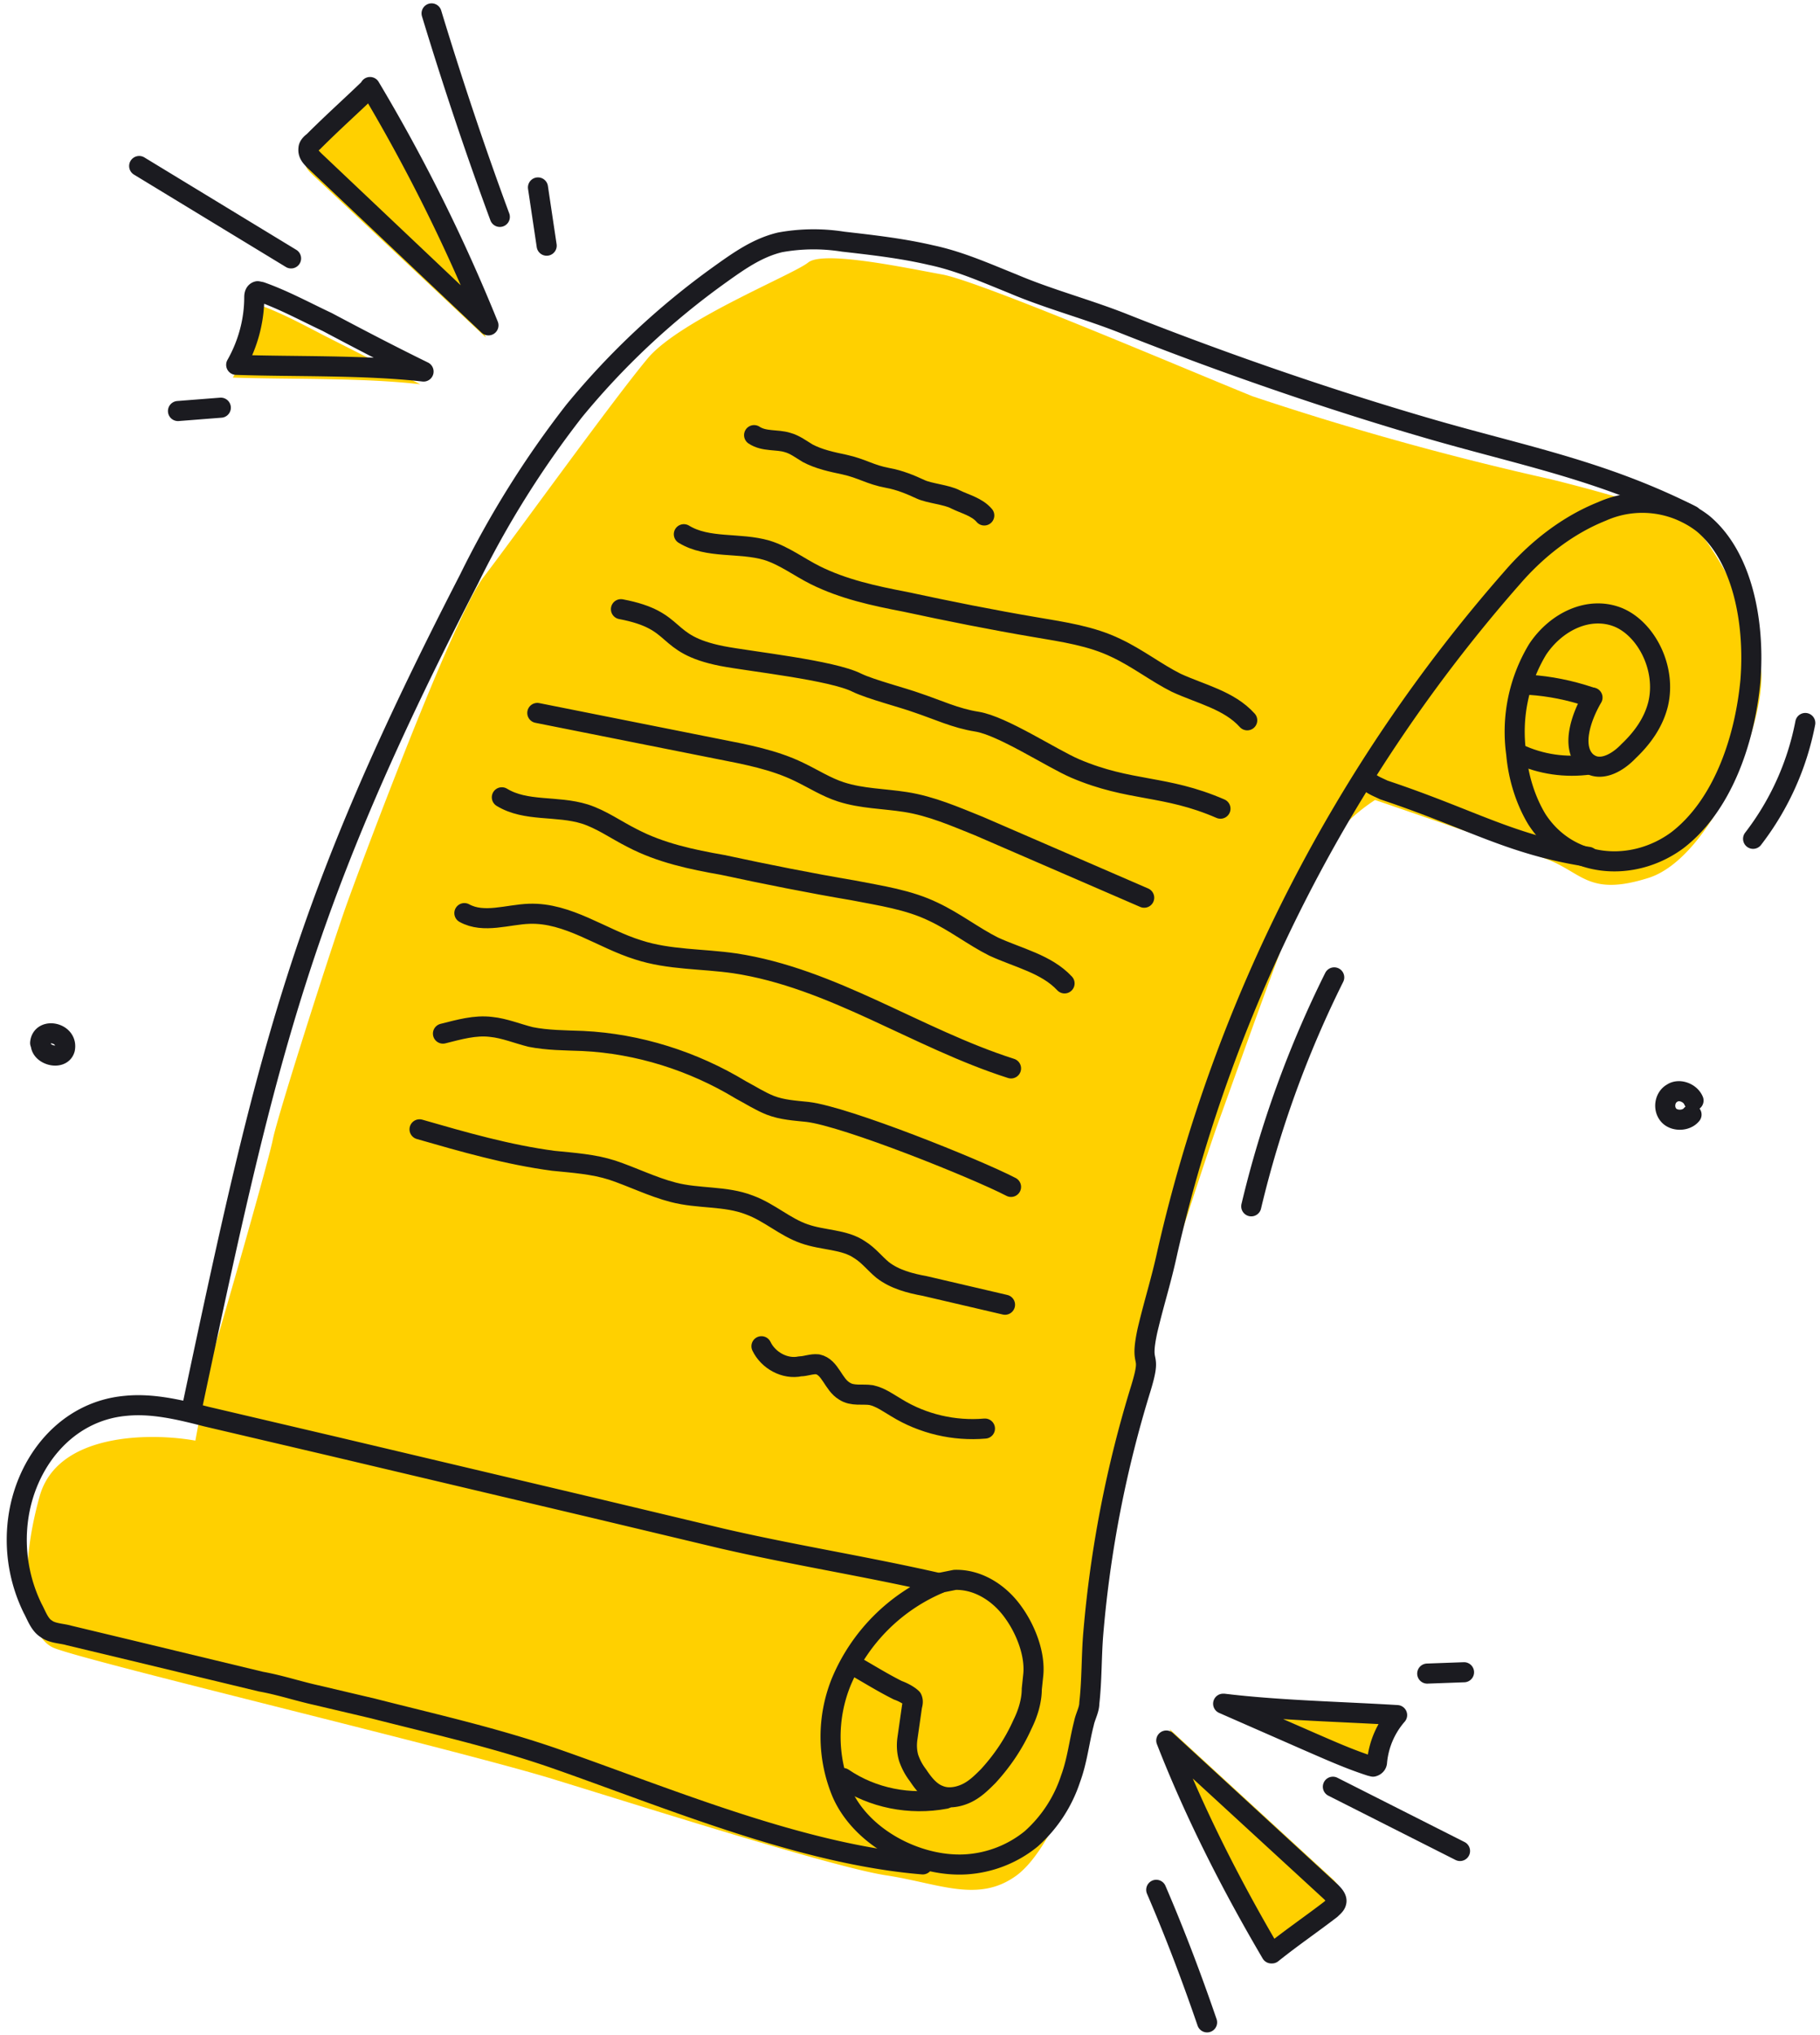 <svg width="272" height="304" viewBox="0 0 272 304" fill="none" xmlns="http://www.w3.org/2000/svg"><path d="M5.9 223.6c2.6-9.6 16.6-9.6 23.3-8.4l2-10.9c3-10.1 9-31.1 9.6-34.2.8-3.8 8.4-27.6 10.9-34.7 2.5-7 16-43 20.5-49.1 4.6-6 19.8-27.1 24.8-33 5.1-5.7 21.6-12.3 23.8-14.1 2.3-1.8 14.5.8 20 1.8 5.6 1 35.8 13.9 46.4 18.2a450.6 450.6 0 0 0 44.6 12.4 260 260 0 0 1 20 5.8c2.5 1 10.6 14.2 11.4 22.6.7 8.3-7.4 28-16.7 31.1-9.4 3-10-1-16-3l-25-8.6a27.5 27.5 0 0 0-8.4 8.6c-2.8 5-12.4 32.4-15 39.5-2.5 7-10.4 31.7-11.9 36.7-1.5 5-7 39.8-7 47.9 0 8.1-5.4 23.5-11.2 27.9-5.8 4.3-11.7 1.2-19.8 0-8-1.3-35.4-10-49.1-14.2-13.7-4.3-71.4-18-75.2-19.8-3.8-1.8-5.3-10.6-2-22.5ZM54.9 15a257.8 257.8 0 0 1 17.7 35.4L46.6 26c-.5-.5-1-1-1-1.8.1-.4.5-.8.8-1 3-3 5.6-5.3 8.5-8.1ZM62.8 57.4c-8.8-1-19.2-.7-28-1 1.8-3 2.8-6.6 2.8-10.1 0-.4 0-.8.5-.9l.5.1c3.4 1.2 6.7 3 9.8 4.6l14.4 7.3Z" fill="#FFD000"/><path d="M238 104.2c-1.7 2.9-3.2 7.3-1 9.5 1.9 1.8 4.6.4 6.4-1.5 2-1.9 3.7-4.2 4.4-7 1.3-5.4-1.8-11.3-6-13-4.3-1.7-9.2.6-12 4.8a23.8 23.8 0 0 0-3.2 15.6c.3 3.5 1.4 7 3.1 9.8 4.8 7.4 14.4 8 21 3.1 6.5-5 10-14.4 10.9-23.8.7-8.8-1.2-18.6-7.1-23.5a14.8 14.8 0 0 0-15.1-1.8c-5 2-9.6 5.5-13.4 9.9a230.3 230.3 0 0 0-51.5 100.6c-1 4.6-1.9 7.2-3 11.8-1.3 6 .8 2.8-1 8.7a173 173 0 0 0-7.1 36.5c-.3 3.5-.2 7-.6 10.5 0 1-.6 2-.8 3-.7 2.7-1 5.6-2 8.3a20.6 20.6 0 0 1-5.9 9 17.1 17.1 0 0 1-9.8 3.8c-7.2.4-15.6-4-18.5-10.7a21.8 21.8 0 0 1-.1-16.5 27.5 27.5 0 0 1 15-14.9l2-.4c3.5-.1 6.7 2 8.7 4.8 1.9 2.6 3.4 6.4 3 9.6l-.2 1.9c0 1.8-.6 3.7-1.4 5.3-1.3 2.9-3 5.4-5.1 7.7-1 1-2 2-3.3 2.6-1.3.6-2.8.8-4 .3-1.4-.5-2.4-1.8-3.2-3a9 9 0 0 1-1.4-2.6c-.3-1-.3-2-.2-2.8l.7-4.9c.1-.4.2-.8 0-1.2-.5-.5-1.5-1-2.1-1.2-2-1-3.8-2.1-5.7-3.2" stroke="#1B1B20" stroke-width="3" stroke-miterlimit="10" stroke-linecap="round" stroke-linejoin="round"/><path d="M237.6 104.1c-3-1-6-1.6-9-1.8M237.6 114.2c-3.6.5-7.3 0-10.7-1.6M141.3 268.7c-5.3 1-10.9-.1-15.3-3.1" stroke="#1B1B20" stroke-width="3" stroke-miterlimit="10" stroke-linecap="round" stroke-linejoin="round"/><path d="M140.4 236.5c-10.9-2.5-21.8-4.2-32.6-6.7l-19.3-4.6-38.5-9.1-19.2-4.5c-3.9-1-8-2-12-1.6-9 .8-15 8.5-16.1 17a23.3 23.3 0 0 0 2.2 13.3c.5.9 1 2.4 2 3 .9.7 2.4.7 3.4 1l9.6 2.3 19.1 4.6c2.8.5 5.5 1.4 8.2 2l8.5 2c9 2.3 18 4.3 27 7.4 17.2 6 37 14.4 55.2 15.9M252.8 77c-13.7-6.9-25.7-9-40-13.2-13.7-4-29.3-9.3-44.7-15.4-5.5-2.2-11.3-3.7-16.7-6-4-1.6-8-3.4-12.3-4.3-4.3-1-8.7-1.5-13.1-2a28 28 0 0 0-9.4.1c-3.4.8-6.2 2.8-9 4.8a114 114 0 0 0-21.8 20.4 144.4 144.4 0 0 0-15.7 25.1c-25 48.5-30 70-41.3 123.3M199.4 146a159.2 159.2 0 0 0-12.4 34.2M269.8 108a41 41 0 0 1-7.8 17.3M237.4 128c-11.7-1.8-17.4-5.6-30.6-10-1-.5-2-.8-2.6-1.7M55.3 13A257.8 257.8 0 0 1 73 48.6L47 24c-.5-.5-1-1-.9-1.8 0-.4.4-.8.7-1 3-3 5.6-5.3 8.5-8.1ZM63.3 55.5c-8.9-1-19.2-.7-28-1C37 51.5 38 48 38 44.4c0-.4.1-.8.5-.9l.5.1c3.4 1.2 6.7 3 9.9 4.5 4.7 2.5 9.5 5 14.4 7.4ZM74.7 32.4C71 22.4 67.6 12.2 64.5 2M81.7 36.7 80.4 28M43.5 38.6 20.8 24.8M33 60.9l-6.4.5M252.8 166.5c-.8 1-2.6 1-3.4.1-.9-1-.6-2.7.5-3.3 1-.7 2.7-.1 3.2 1.1M6 155.8c.2-2.4 4.2-1.6 3.7.9-.5 1.8-3.8.9-3.6-.9Z" stroke="#1B1B20" stroke-width="3" stroke-miterlimit="10" stroke-linecap="round" stroke-linejoin="round"/><path d="m80.3 106.5 27.1 5.4c4.1.8 8.3 1.6 12 3.4 2.1 1 4.1 2.3 6.3 3 3.1 1 6.4 1 9.6 1.5 3.9.6 7.5 2.2 11 3.6l24.7 10.7M92.8 91c9 1.7 6 5.2 15.1 7 4.1.8 16.5 2.1 20.2 4 2.1 1 6.8 2.2 9 3 3 1 5.7 2.3 8.9 2.8 3.8.6 11.2 5.5 14.7 7 8.2 3.5 13.4 2.4 21.7 6M75 119.1c3.6 2.2 8.2 1.2 12.4 2.5 2.5.8 4.7 2.4 7.1 3.6 4.2 2.2 8.9 3.2 13.5 4 6.5 1.4 13 2.7 19.5 3.8 4.1.8 8.3 1.4 12 3.2 3.2 1.5 6 3.7 9 5.2 3.7 1.7 7.9 2.6 10.6 5.5M102.2 79.8c3.6 2.2 8.3 1.2 12.4 2.4 2.6.8 4.8 2.5 7.2 3.7 4.2 2.1 8.8 3.1 13.5 4 6.5 1.4 13 2.7 19.5 3.8 4.1.7 8.3 1.3 12 3.1 3.2 1.5 6 3.7 9 5.2 3.7 1.7 7.9 2.6 10.6 5.6M112.7 65c1.5 1 3.4.6 5 1.1 1.1.3 2 1 3 1.6 1.7.9 3.6 1.3 5.5 1.7 2.7.6 3.8 1.5 6.5 2 1.7.3 3.4 1 4.9 1.7 1.3.6 3.9.8 5.2 1.5 1.4.7 3.2 1.1 4.3 2.4M69.4 136.4c2.9 1.6 6.5.2 9.7.1 5.8-.2 10.8 3.7 16.3 5.4 4.6 1.5 9.6 1.3 14.4 2 14.6 2.2 27.2 11.2 41.3 15.7M66.2 154.4c2.4-.6 4.8-1.3 7.2-1 2 .2 3.9 1 5.9 1.5 2.5.5 5.1.5 7.8.6 8.3.4 16.5 3 23.6 7.3 1.5.8 2.9 1.7 4.4 2.3 1.8.7 3.7.8 5.6 1 5.8.7 25.2 8.5 30.4 11.2M62.7 168.7c6.6 1.9 13.2 3.8 20 4.7 3 .3 6 .5 8.8 1.4 3 1 6 2.5 9.1 3.3 3.8 1 7.8.5 11.4 1.9 3 1.1 5.3 3.3 8.2 4.3 2.8 1 6 .8 8.3 2.4 1.3.8 2.2 2 3.4 3 1.8 1.4 4.1 2 6.3 2.4l12 2.8M113.8 201.1c1 2.1 3.5 3.5 5.8 3 .8 0 1.7-.4 2.6-.3 1.9.4 2.3 3 4 4 1.2.8 2.7.4 4 .6 1.4.3 2.6 1.2 3.8 1.9 3.9 2.4 8.6 3.5 13.2 3.1" stroke="#1B1B20" stroke-width="3" stroke-miterlimit="10" stroke-linecap="round" stroke-linejoin="round"/><path d="M190.6 290.1c-6.1-10.2-11.5-20.8-15.8-31.8l24.6 22.6c.4.5 1 1 .8 1.7-.1.4-.5.6-.8.9l-8.8 6.6ZM183.4 253.1c8.1 1 17.7 1.3 25.9 1.7a12.4 12.4 0 0 0-3 7.1c0 .3-.2.6-.6.6h-.4c-3.1-1-6-2.4-9-3.6-4.2-2-8.6-3.9-13-5.8Z" fill="#FFD000"/><path d="M190 291.8c-6-10.2-11.4-20.8-15.7-31.8l24.6 22.6c.4.4 1 1 .8 1.6-.1.4-.5.7-.8 1-3 2.3-5.8 4.2-8.8 6.6ZM182.9 254.5c8.2 1 17.8 1.2 25.9 1.7a12.4 12.4 0 0 0-3 7c0 .3-.2.6-.6.7l-.4-.1c-3.1-1-6-2.3-9-3.6l-13-5.7ZM172.8 282.3c2.8 6.5 5.3 13.1 7.6 19.8M199.2 266.9l19 9.6M213.3 250l5.5-.2" stroke="#1B1B20" stroke-width="3" stroke-miterlimit="10" stroke-linecap="round" stroke-linejoin="round"/></svg>